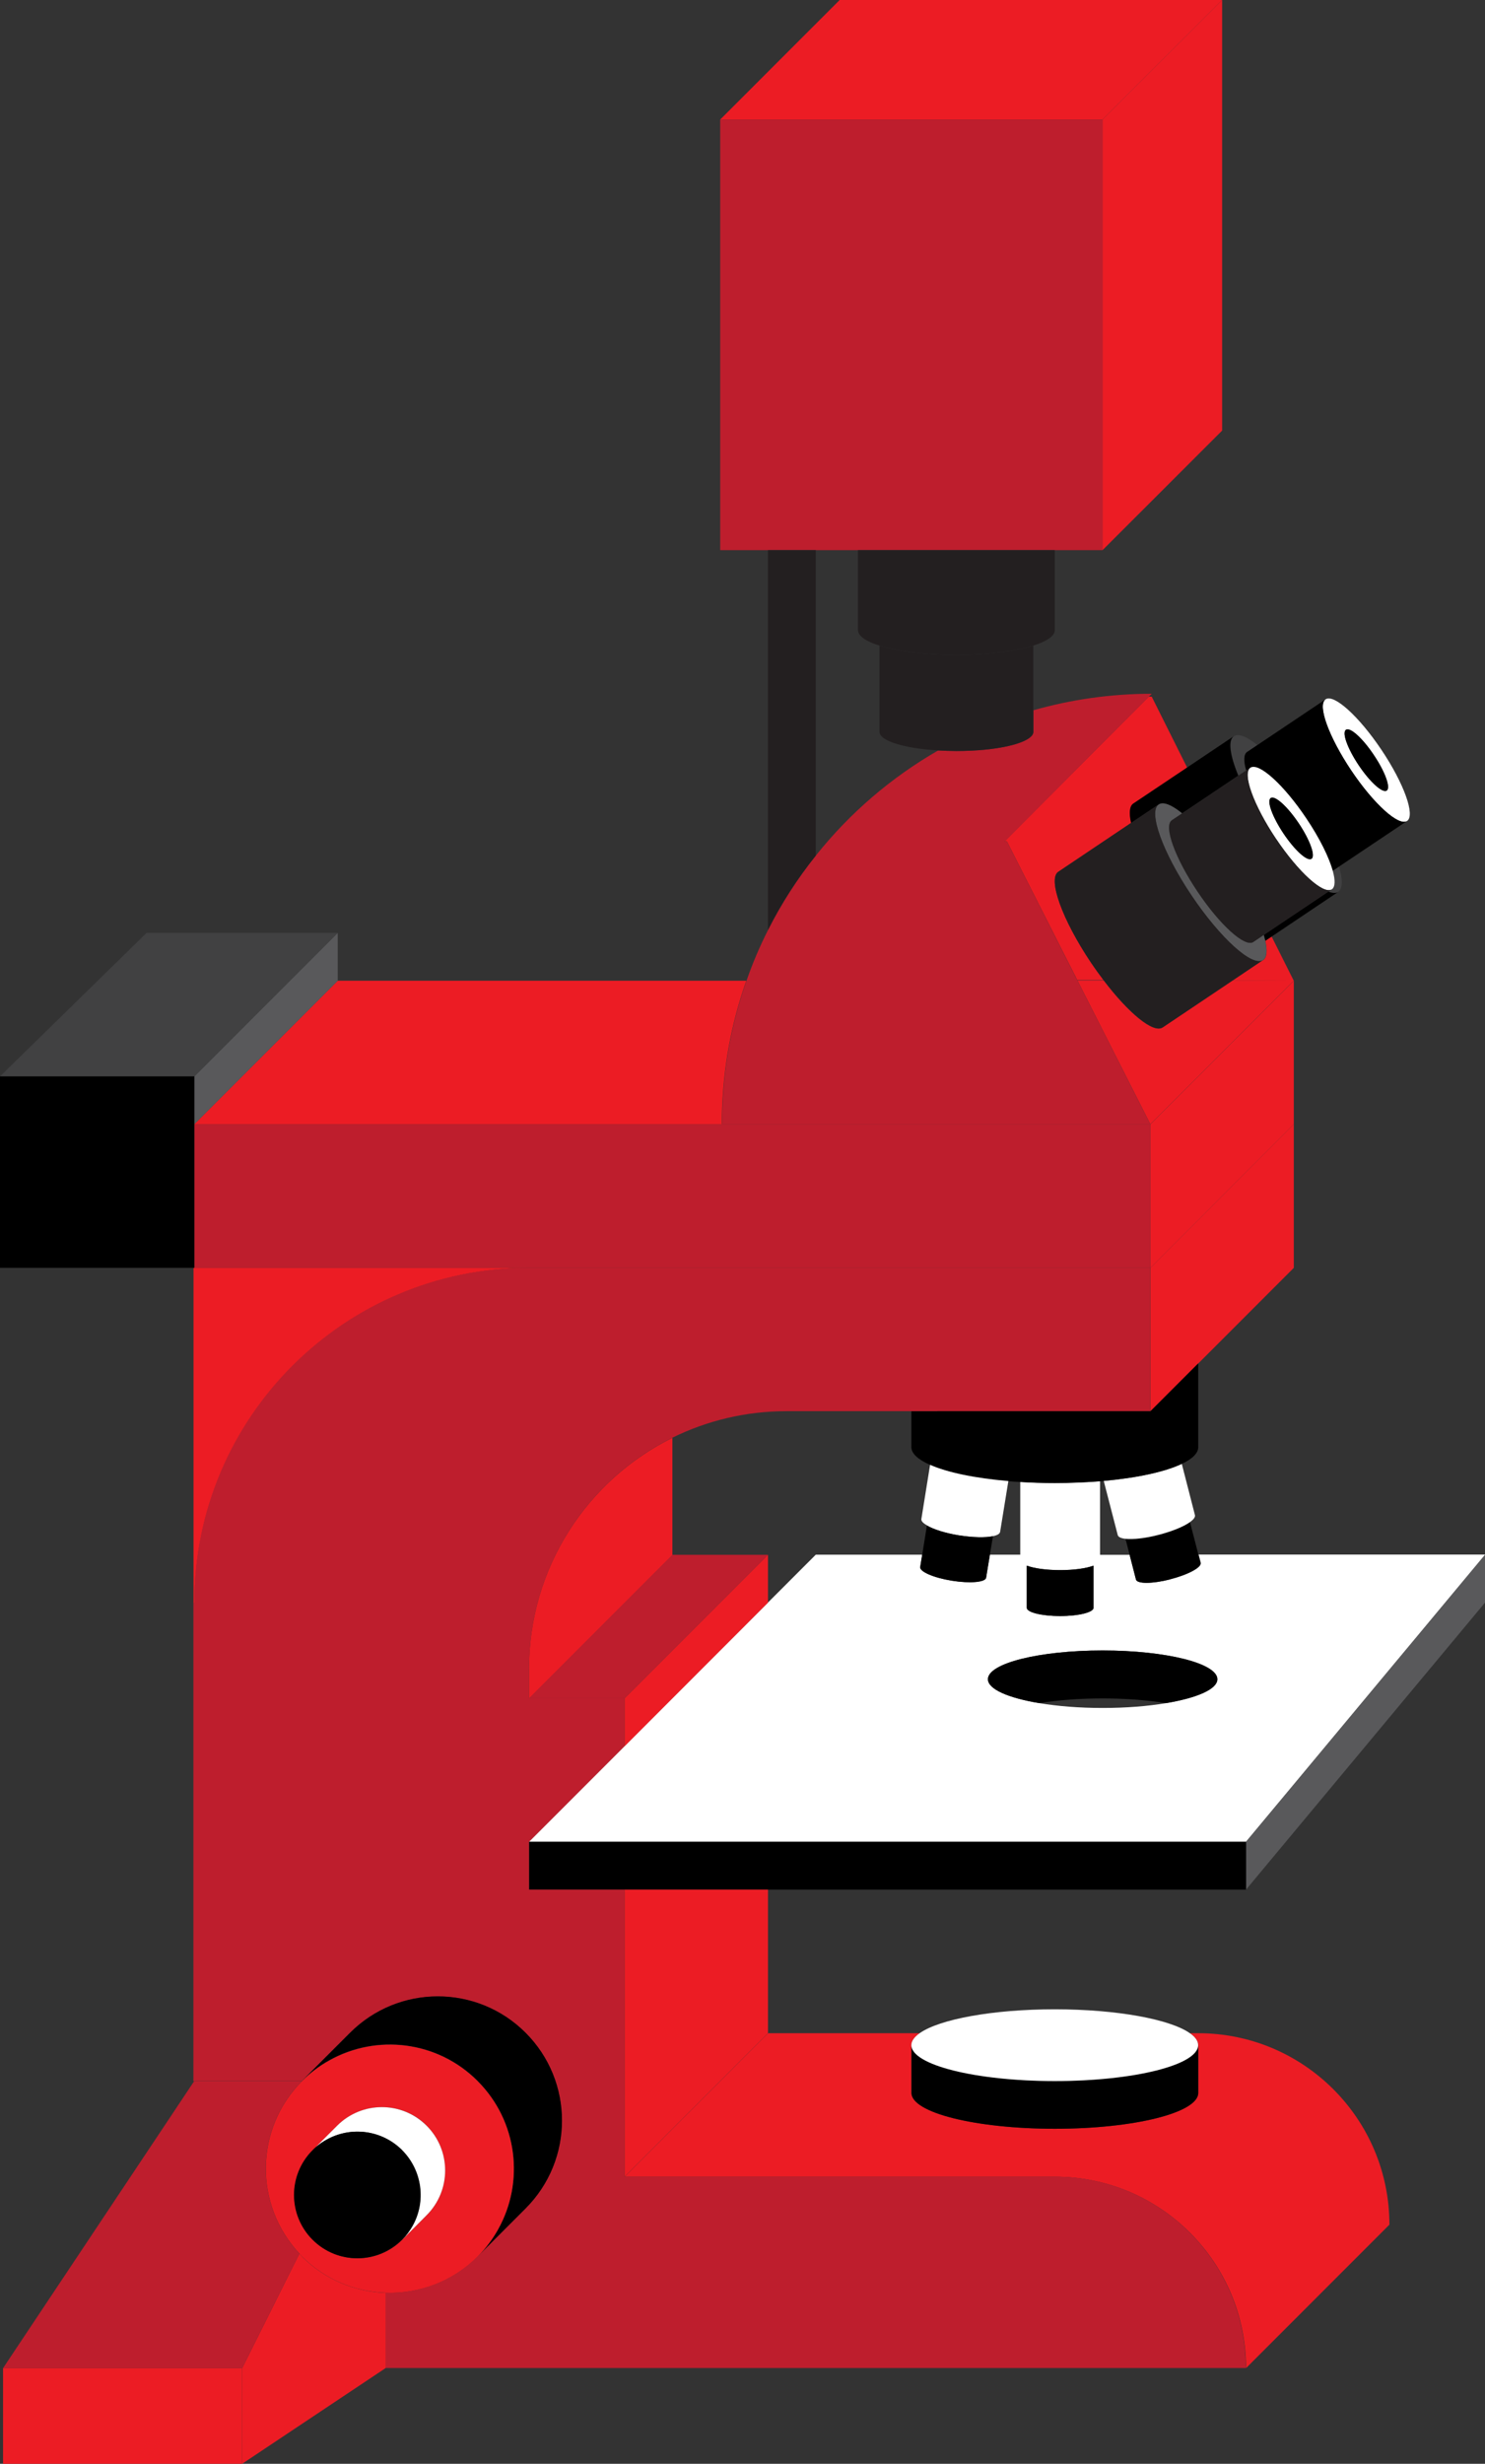 <svg xmlns="http://www.w3.org/2000/svg" id="Livello_2" viewBox="0 0 126.15 209.14"><rect x="0" y="0" width="126.15" height="209.14" fill="#333333" stroke="none"/><defs><style>.cls-1{fill:none;}.cls-1,.cls-2,.cls-3,.cls-4,.cls-5,.cls-6,.cls-7,.cls-8,.cls-9{stroke-width:0px;}.cls-3{fill:#59595b;}.cls-4{fill:#414142;}.cls-5{fill:#231f20;}.cls-6{fill:#be1e2d;}.cls-7{fill:#fff;}.cls-8{fill:#ec1c24;}.cls-9{fill:#e7e7e8;}</style></defs><g id="Header_Over"><path class="cls-1" d="m88.28,144.57c1.54.26,3.39.41,5.38.41s3.85-.15,5.39-.41c-1.54-.25-3.39-.4-5.39-.4s-3.84.15-5.38.4Z"></path><path class="cls-1" d="m95.95,131.98l-.35-1.36c-.37-.04-.61-.15-.65-.32l-1.19-4.6c-.11.01-.21.02-.32.03v6.25h2.51Z"></path><path class="cls-1" d="m74.71,62.12v-7.32c-1.14-.36-1.82-.81-1.82-1.3v-6.8h-3.59v25.92c2.86-3.59,6.39-6.62,10.39-8.92-2.86-.17-4.98-.81-4.98-1.58Z"></path><path class="cls-1" d="m65.24,131.98v4.06l4.06-4.06h9.04l.4-2.49c-.33-.18-.5-.37-.48-.54l.74-4.6c-1.01-.45-1.59-.96-1.59-1.51v-3.04h-10.62c-3.48,0-6.76.81-9.68,2.25v9.93h8.12Z"></path><path class="cls-1" d="m84.34,130.41l-.26,1.58h2.58v-6.18c-.34-.02-.68-.05-1.01-.07l-.7,4.31c-.03.17-.25.29-.62.37Z"></path><polygon class="cls-3" points="105.85 160.4 126.15 136.04 126.15 131.98 105.85 156.35 105.85 160.4"></polygon><path class="cls-7" d="m99.42,134.06c-1.51.39-2.83.4-2.92.02l-.54-2.1h-2.51v-6.25c-1.21.1-2.5.15-3.84.15-1.01,0-2-.03-2.94-.09v6.18h-2.58l-.32,1.95c-.06.38-1.37.5-2.92.25-1.55-.25-2.74-.77-2.68-1.16l.17-1.04h-9.04l-4.06,4.06-12.18,12.18-8.12,8.12h60.91l20.31-24.37h-24.34l.18.68c.1.38-1.05,1-2.57,1.39Zm-12.19-1.16c.61.23,1.65.38,2.84.38s2.22-.15,2.83-.38v3.58c0,.39-1.27.7-2.83.7s-2.84-.32-2.84-.7v-3.58Zm16.19,9.64c0,.85-1.73,1.59-4.36,2.03-1.54.26-3.39.41-5.39.41s-3.84-.15-5.38-.41c-2.63-.44-4.36-1.18-4.36-2.03,0-1.35,4.36-2.44,9.74-2.44s9.75,1.09,9.75,2.44Z"></path><path class="cls-7" d="m114.78,65.39c1.91,2.85,4.04,4.77,4.75,4.3.71-.48-.26-3.18-2.17-6.03-1.91-2.85-4.04-4.78-4.75-4.3-.72.48.26,3.17,2.17,6.03Zm-.44-3.45c.36-.24,1.42.72,2.37,2.15.96,1.43,1.44,2.78,1.09,3.01-.36.24-1.42-.72-2.38-2.15-.96-1.43-1.44-2.77-1.08-3.01Z"></path><path class="cls-8" d="m89.61,184.77c4.48,0,8.54,1.82,11.48,4.76,2.94,2.94,4.76,7,4.76,11.49l12.18-12.18c0-4.49-1.82-8.55-4.76-11.49-2.94-2.94-7-4.76-11.48-4.76h-.7c.45.32.7.66.7,1.01v4.06c0,1.68-5.46,3.04-12.18,3.04s-12.18-1.36-12.18-3.04v-4.06c0-.36.25-.7.7-1.01h-12.88l-12.18,12.18h36.55Z"></path><path class="cls-2" d="m117.8,67.11c.36-.23-.13-1.59-1.09-3.01-.95-1.43-2.02-2.39-2.37-2.15-.36.24.13,1.59,1.08,3.01.96,1.43,2.02,2.39,2.38,2.15Z"></path><path class="cls-4" d="m105.2,65.84l.66-.44c-.22-.8-.22-1.37.08-1.56l.88-.59c-.89-.72-1.6-1.01-1.99-.76-.52.35-.33,1.63.38,3.35Z"></path><path class="cls-4" d="m113.14,75.49l-.29.19c.35.14.63.16.83.02.39-.26.39-1.04.07-2.14l-.53.36c.22.8.21,1.37-.08,1.56Z"></path><path class="cls-2" d="m105.86,65.4l.36-.24c.71-.48,2.84,1.44,4.75,4.3,1.13,1.68,1.93,3.31,2.25,4.46l.53-.36,5.78-3.87c-.71.48-2.84-1.45-4.75-4.3-1.91-2.85-2.89-5.55-2.17-6.03l-5.79,3.88-.88.59c-.29.19-.3.77-.08,1.56Z"></path><path class="cls-2" d="m112.85,75.68l-5.49,3.68c.05.18.09.34.13.5l.54-.36,5.65-3.79c-.2.13-.48.11-.83-.02Z"></path><polygon class="cls-8" points="97.73 119.8 101.79 115.74 109.91 107.62 109.91 95.43 97.73 107.62 97.73 119.8"></polygon><polygon class="cls-8" points="97.73 107.62 109.91 95.43 109.91 83.25 97.73 95.43 97.73 107.62"></polygon><path class="cls-8" d="m85.54,71.43l5.97,11.76h2.23c-.35-.46-.71-.95-1.06-1.47-2.45-3.65-3.69-7.1-2.78-7.71l6.2-4.16c-.18-.83-.14-1.42.19-1.64l4.56-3.05-3.01-6.02h-.26l-12.25,12.29h.21Z"></path><path class="cls-8" d="m107.29,81.5l-2.59,1.74,5.21.02-1.88-3.75-.54.36c.18.83.14,1.41-.19,1.64Z"></path><path class="cls-8" d="m98.76,87.22c-.78.52-2.87-1.19-4.98-3.97h-2.24l6.18,12.18,12.18-12.18h-5.23l-5.92,3.97Z"></path><polygon class="cls-8" points="104.68 83.25 109.91 83.25 104.7 83.23 104.68 83.25"></polygon><path class="cls-2" d="m96.1,69.85l2.33-1.56c.39-.26,1.11.03,1.99.75l4.77-3.2c-.71-1.72-.9-3-.38-3.35l-3.98,2.67-4.56,3.05c-.33.22-.37.81-.19,1.64Z"></path><polygon class="cls-2" points="65.24 156.35 53.06 156.35 44.94 156.35 44.94 160.4 53.06 160.4 65.24 160.4 105.85 160.4 105.85 156.35 65.24 156.35"></polygon><path class="cls-6" d="m89.61,184.77h-36.55v-24.37h-8.12v-4.06l8.12-8.12v-4.06h-8.12v-2.5c0-8.6,4.96-16.05,12.18-19.62,2.92-1.44,6.21-2.25,9.68-2.25h30.92v-12.18h-52.79c-15.7,0-28.43,12.73-28.43,28.42h-.07v40.61l.05.03.02-.03h9.15s0,0,0,0l4.08-4.08c4.12-4.12,10.79-4.12,14.91,0,4.12,4.12,4.12,10.79,0,14.91l-4.08,4.08c-2.15,2.15-5,3.17-7.82,3.07v6.39h73.09c0-4.49-1.82-8.55-4.76-11.49-2.94-2.94-7-4.76-11.48-4.76Z"></path><polygon class="cls-8" points="93.66 46.7 103.82 36.55 103.82 0 93.66 10.15 93.66 46.7"></polygon><polygon class="cls-8" points="103.82 0 71.33 0 61.18 10.15 93.66 10.15 103.82 0"></polygon><path class="cls-2" d="m83.92,142.54c0,.85,1.73,1.59,4.36,2.03,1.54-.25,3.39-.4,5.38-.4s3.85.15,5.39.4c2.63-.44,4.36-1.18,4.36-2.03,0-1.35-4.36-2.44-9.75-2.44s-9.74,1.09-9.74,2.44Z"></path><path class="cls-2" d="m95.61,130.62l.35,1.36.54,2.1c.1.38,1.41.37,2.92-.02,1.52-.39,2.67-1.01,2.57-1.39l-.18-.68-.72-2.78c-.52.37-1.5.78-2.65,1.08-1.15.3-2.2.41-2.84.34Z"></path><path class="cls-2" d="m89.61,176.65c-6.73,0-12.18-1.36-12.18-3.05v4.06c0,1.68,5.46,3.04,12.18,3.04s12.18-1.36,12.18-3.04v-4.06c0,1.68-5.46,3.05-12.18,3.05Z"></path><path class="cls-7" d="m94.95,130.3c.04.17.28.28.65.32.64.07,1.69-.04,2.84-.34,1.15-.3,2.13-.7,2.65-1.08.31-.22.46-.42.42-.59l-1.12-4.36c-1.4.67-3.76,1.19-6.63,1.45l1.19,4.6Z"></path><path class="cls-7" d="m77.42,173.6c0,1.68,5.46,3.05,12.18,3.05s12.18-1.36,12.18-3.05c0-.36-.25-.7-.7-1.01-1.67-1.18-6.18-2.03-11.48-2.03s-9.81.85-11.48,2.03c-.45.32-.7.66-.7,1.01Z"></path><path class="cls-2" d="m79.62,119.8h-2.2v3.04c0,.55.58,1.06,1.59,1.51,1.46.64,3.82,1.13,6.65,1.38.33.03.66.06,1.01.07.94.06,1.93.09,2.94.09,1.34,0,2.63-.06,3.84-.15.11-.01.21-.02.32-.03,2.87-.26,5.23-.78,6.63-1.45.89-.42,1.39-.91,1.39-1.42v-7.11l-4.06,4.06h-18.1Z"></path><polygon class="cls-6" points="61.33 95.43 16.51 95.43 16.51 107.62 44.94 107.62 97.73 107.62 97.73 95.43 61.33 95.43"></polygon><path class="cls-6" d="m61.33,95.39v.05h36.39l-6.18-12.18h2.24s-.03-.03-.04-.05h-2.23s-5.97-11.77-5.97-11.77h-.21l12.25-12.29.26-.26c-3.48,0-6.86.49-10.05,1.4v1.83c0,.69-1.72,1.28-4.15,1.52-.74.07-1.55.11-2.39.11-.54,0-1.05-.02-1.55-.05-4,2.3-7.53,5.33-10.39,8.92-1.56,1.95-2.93,4.07-4.06,6.31-.7,1.39-1.32,2.83-1.83,4.31-1.28,3.61-2,7.48-2.07,11.51,0,.21,0,.41,0,.62Z"></path><polygon class="cls-6" points="72.89 46.7 89.61 46.7 93.66 46.7 93.66 10.15 61.18 10.15 61.18 46.7 65.24 46.7 69.3 46.7 72.89 46.7"></polygon><path class="cls-2" d="m90.06,137.18c1.56,0,2.83-.32,2.83-.7v-3.58c-.61.23-1.65.38-2.83.38s-2.23-.15-2.84-.38v3.58c0,.39,1.27.7,2.84.7Z"></path><path class="cls-5" d="m72.89,53.5c0,.49.68.95,1.82,1.3,1.53.48,3.89.79,6.53.79s5-.31,6.54-.79c1.14-.36,1.82-.81,1.82-1.3v-6.8h-16.72v6.8Z"></path><path class="cls-5" d="m74.71,54.8v7.32c0,.77,2.12,1.41,4.98,1.58.5.03,1.01.05,1.55.05.84,0,1.65-.04,2.39-.11,2.43-.23,4.15-.83,4.15-1.52v-7.32c-1.54.48-3.89.79-6.54.79s-5-.31-6.53-.79Z"></path><path class="cls-7" d="m78.74,129.49c.56.33,1.56.65,2.73.84,1.17.19,2.23.21,2.87.07.37-.07.59-.2.62-.37l.7-4.31c-2.83-.24-5.19-.73-6.65-1.38l-.74,4.6c-.03.17.15.36.48.54Z"></path><path class="cls-2" d="m81.47,130.33c-1.17-.19-2.18-.51-2.73-.84l-.4,2.49-.17,1.04c-.06.39,1.13.91,2.68,1.16,1.55.25,2.85.14,2.92-.25l.32-1.95.26-1.58c-.64.13-1.69.11-2.87-.07Z"></path><path class="cls-5" d="m69.3,46.7h-4.06v32.24c1.13-2.25,2.5-4.37,4.06-6.31v-25.92Z"></path><polygon class="cls-8" points="53.06 160.4 53.06 184.77 65.24 172.59 65.24 160.4 53.06 160.4"></polygon><polygon class="cls-8" points="65.24 131.98 53.06 144.16 53.06 148.23 65.24 136.04 65.24 131.98"></polygon><polygon class="cls-6" points="57.12 131.98 44.94 144.16 53.06 144.16 65.24 131.98 57.12 131.98"></polygon><path class="cls-8" d="m61.33,95.43v-.05c0-.21,0-.42,0-.62.07-4.03.79-7.9,2.07-11.51H28.69l-12.18,12.18h44.82Z"></path><path class="cls-8" d="m57.12,122.05c-7.22,3.57-12.18,11.01-12.18,19.62v2.5l12.18-12.18v-9.93Z"></path><path class="cls-8" d="m44.94,107.62h-28.5v28.42h.07c0-15.7,12.73-28.42,28.43-28.42Z"></path><path class="cls-8" d="m25.66,191.55c-.08-.08-.15-.17-.23-.25l-4.86,9.72v8.12l12.18-8.12v-6.39c-2.58-.09-5.13-1.11-7.09-3.07Z"></path><path class="cls-9" d="m26.88,182.2l-.32.32c.1-.1.21-.2.32-.3,0,0,0-.01,0-.02Z"></path><path class="cls-6" d="m25.43,191.3c-3.87-4.13-3.81-10.61.22-14.65h-9.15l-.02.03L.26,201.02h20.31l4.86-9.72Z"></path><polygon class="cls-3" points="16.51 95.43 28.69 83.25 28.69 79.19 16.51 91.37 16.51 95.43"></polygon><polygon class="cls-4" points="28.69 79.19 12.45 79.19 0 91.37 16.51 91.37 28.69 79.19"></polygon><rect class="cls-8" x=".26" y="201.02" width="20.31" height="8.12"></rect><polygon class="cls-2" points="16.51 95.43 16.51 91.37 0 91.37 0 107.62 16.44 107.62 16.51 107.62 16.51 95.43"></polygon><path class="cls-7" d="m108.39,71.19c1.91,2.85,4.04,4.77,4.75,4.3.29-.2.3-.77.08-1.56-.32-1.15-1.12-2.78-2.25-4.46-1.91-2.85-4.04-4.78-4.75-4.3-.71.48.26,3.17,2.17,6.03Zm-.44-3.45c.36-.24,1.42.72,2.38,2.15.96,1.43,1.44,2.78,1.08,3.01-.36.24-1.42-.72-2.38-2.15-.95-1.43-1.44-2.77-1.08-3.01Z"></path><path class="cls-2" d="m111.41,72.9c.36-.23-.13-1.59-1.08-3.01-.96-1.43-2.02-2.39-2.38-2.15-.36.24.13,1.59,1.08,3.01.96,1.43,2.02,2.39,2.38,2.15Z"></path><path class="cls-3" d="m101.21,76c2.45,3.65,5.17,6.11,6.08,5.5.33-.22.37-.81.19-1.64-.04-.16-.08-.33-.13-.5l-.89.6c-.71.48-2.84-1.44-4.75-4.3-1.91-2.85-2.88-5.55-2.17-6.03l.88-.59c-.89-.72-1.6-1.01-1.99-.75-.91.61.33,4.06,2.78,7.71Z"></path><path class="cls-5" d="m101.72,75.66c1.91,2.85,4.04,4.78,4.75,4.3l.89-.6,5.49-3.68.29-.19c-.71.48-2.84-1.45-4.75-4.3-1.91-2.85-2.88-5.55-2.17-6.03l-.36.24-.66.44-4.77,3.2-.88.59c-.71.48.26,3.18,2.17,6.03Z"></path><path class="cls-5" d="m98.76,87.22l5.92-3.97.02-.02,2.59-1.74c-.91.61-3.63-1.85-6.08-5.5-2.45-3.64-3.69-7.1-2.78-7.71l-2.33,1.56-6.2,4.16c-.91.61.33,4.06,2.78,7.71.35.52.7,1.01,1.06,1.48.01.02.03.03.04.05,2.12,2.77,4.21,4.49,4.98,3.97Z"></path><path class="cls-2" d="m40.57,176.64c3.41,3.41,3.99,8.57,1.75,12.58-.46.84-1.05,1.62-1.75,2.32l4.08-4.08c4.12-4.12,4.12-10.79,0-14.91-4.12-4.12-10.79-4.12-14.91,0l-4.08,4.08c.71-.71,1.49-1.29,2.32-1.75,4.01-2.24,9.18-1.66,12.59,1.75Z"></path><path class="cls-8" d="m25.43,191.3c.08.08.15.17.23.25,1.97,1.97,4.52,2.99,7.09,3.07,2.82.1,5.67-.92,7.82-3.07.71-.71,1.29-1.49,1.75-2.32,2.24-4.01,1.66-9.17-1.75-12.58-3.41-3.42-8.58-4-12.59-1.75-.84.46-1.62,1.05-2.32,1.75,0,0,0,0,0,0-4.03,4.04-4.1,10.51-.22,14.65Zm10.81-10.86c2.1,2.1,2.1,5.5,0,7.6l-2.07,2.08h0c-2.1,2.1-5.5,2.1-7.6,0-2.1-2.1-2.1-5.5,0-7.6l.32-.32,1.76-1.76c2.1-2.1,5.51-2.1,7.6,0Z"></path><path class="cls-7" d="m28.64,180.44l-1.76,1.76s0,.02,0,.02c.27-.23.55-.43.86-.59,2.05-1.15,4.68-.86,6.43.89,1.73,1.74,2.04,4.37.89,6.42-.24.43-.53.82-.89,1.18l2.07-2.08c2.1-2.1,2.1-5.5,0-7.6-2.1-2.1-5.5-2.1-7.6,0Z"></path><path class="cls-2" d="m34.16,182.52c-1.74-1.74-4.38-2.04-6.43-.89-.3.17-.59.37-.86.59-.11.09-.22.19-.32.3-2.1,2.1-2.1,5.5,0,7.6,2.1,2.1,5.5,2.1,7.6,0h0s0,0,0,0c.36-.36.65-.76.89-1.18,1.14-2.04.84-4.68-.89-6.42Z"></path></g></svg>